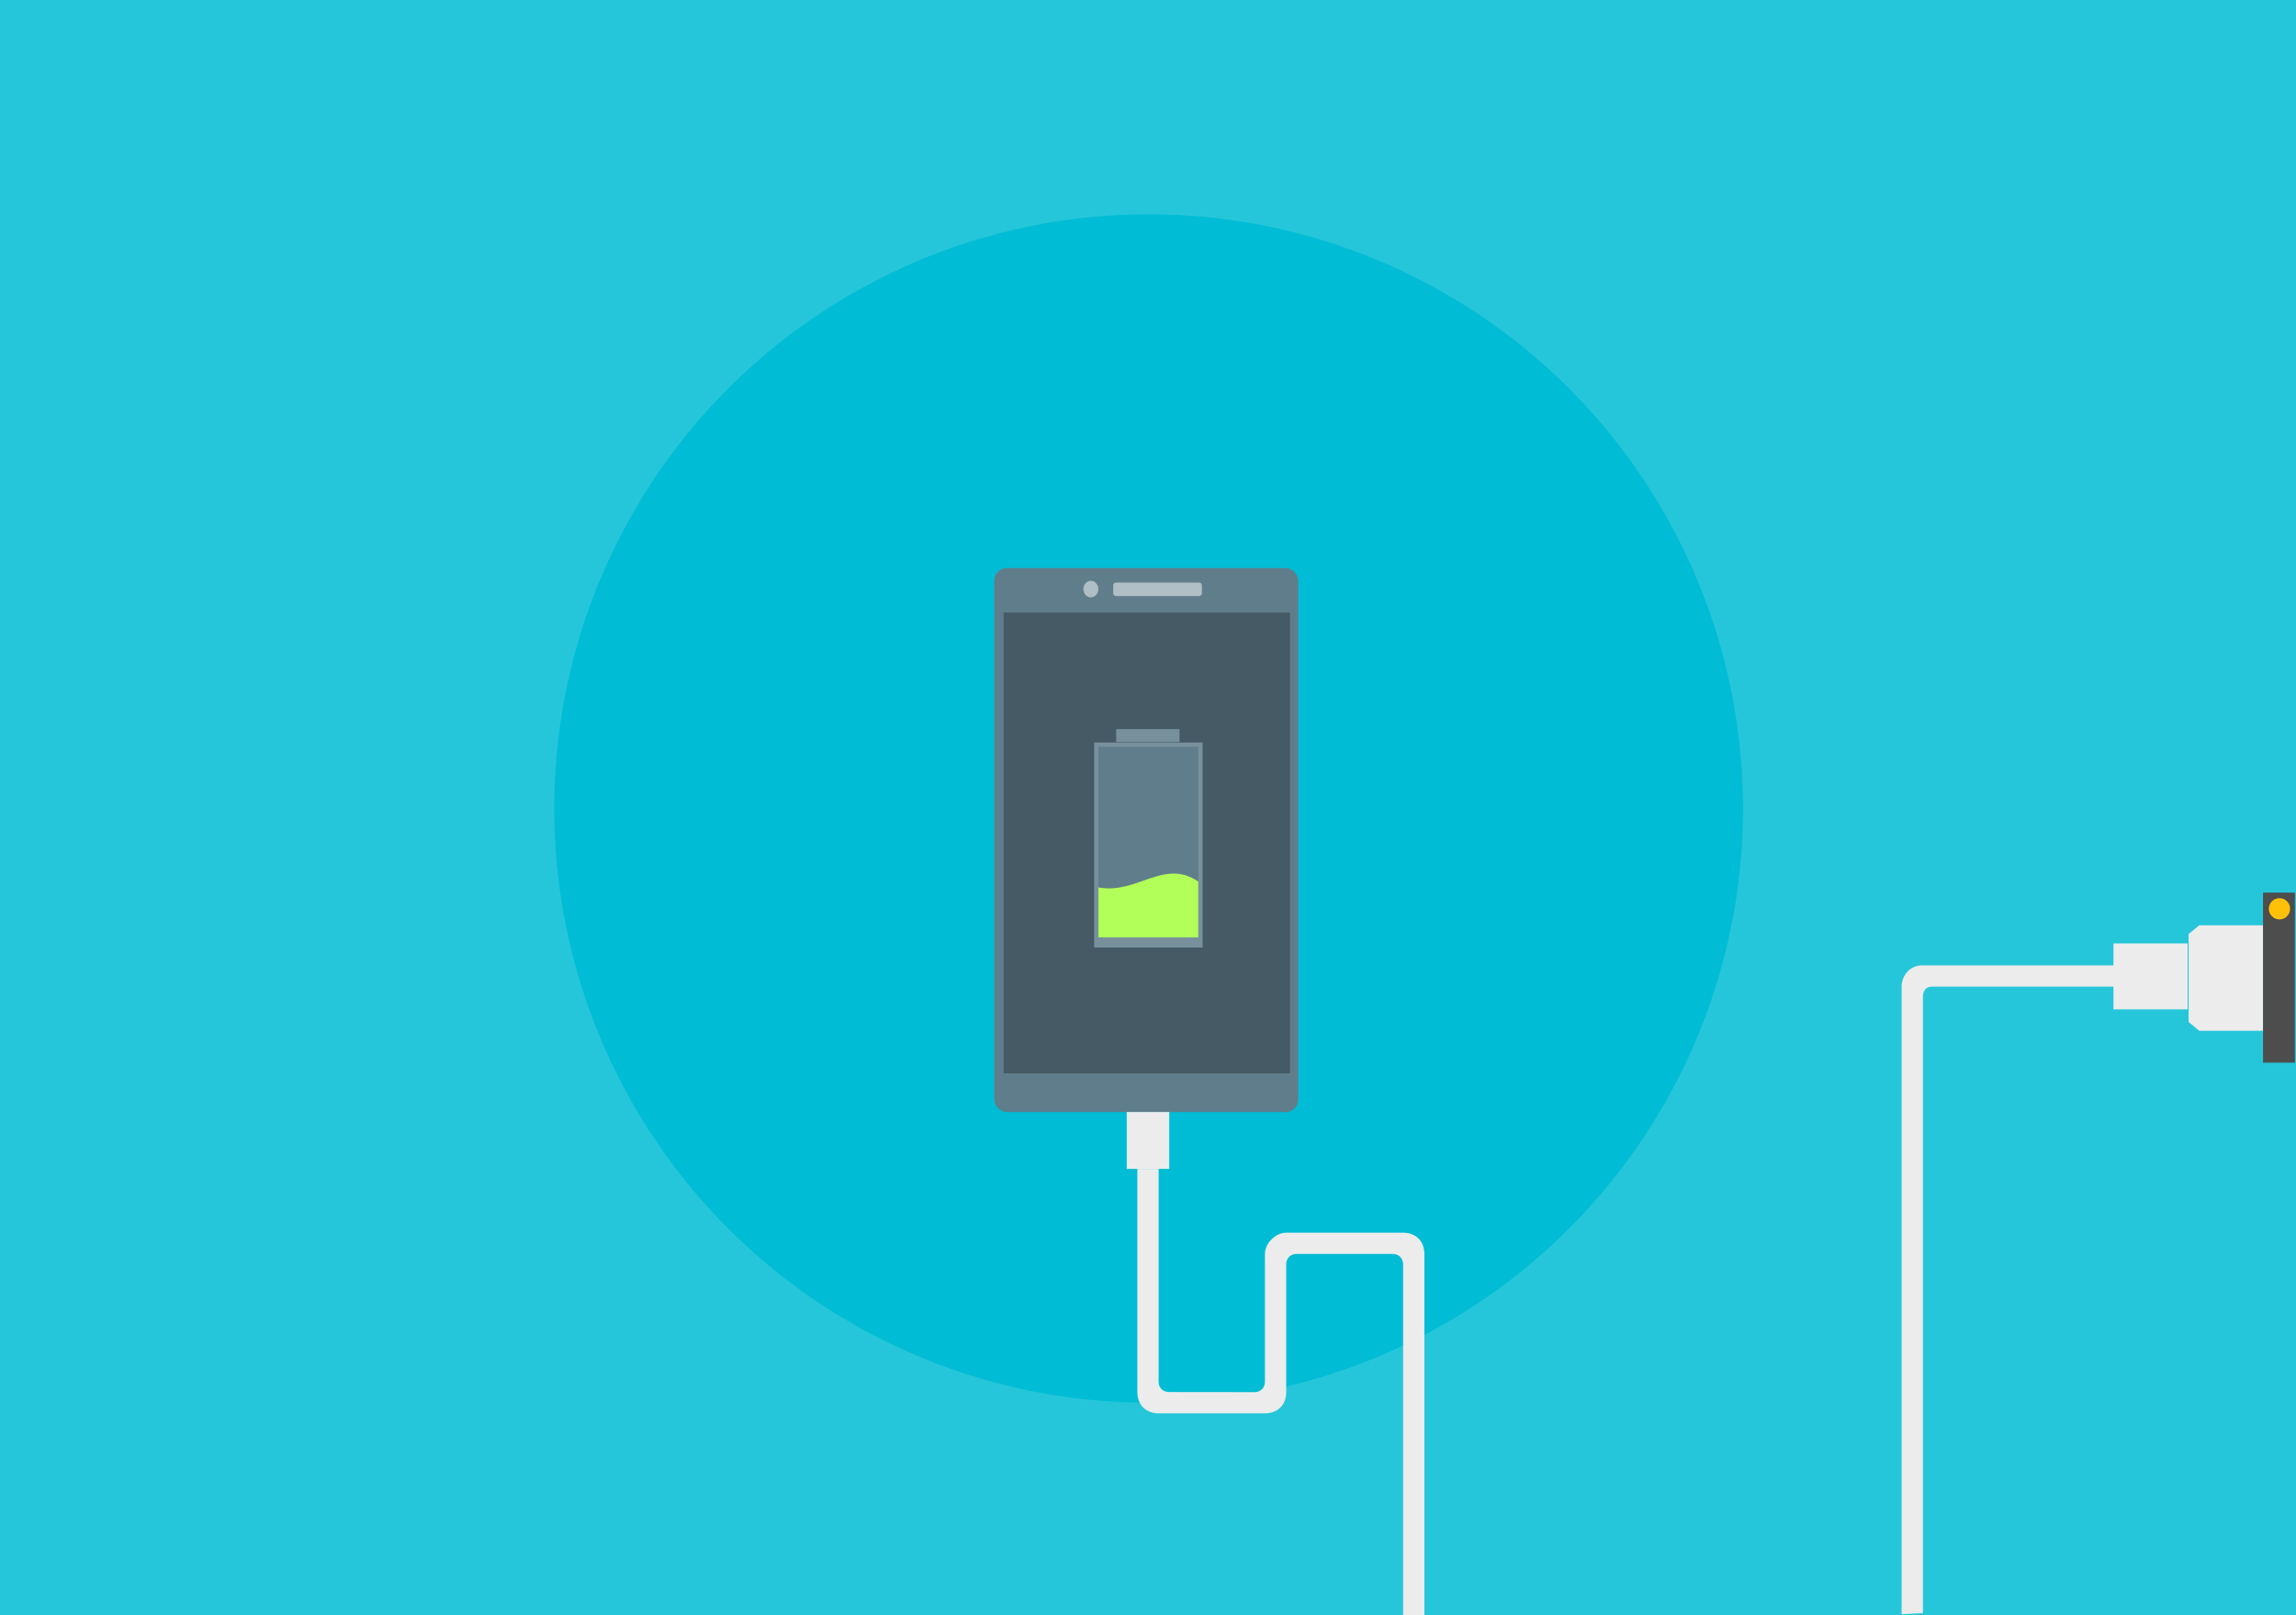 <svg xmlns="http://www.w3.org/2000/svg" width="1152" height="810.667" viewBox="0 0 1080 760"><g fill-rule="evenodd" transform="translate(0 -292.362)"><path fill="#26c6da" d="M0 292.362h1080v760H0z"/><circle r="279.582" cy="672.781" cx="540.292" fill="#00bcd4"/><rect ry="5.888" y="559.647" x="467.699" height="255.961" width="142.994" fill="#607d8b"/><path fill="#455a64" d="M472.115 580.584h134.677v216.771H472.115z"/><ellipse ry="3.898" rx="3.526" cy="569.538" cx="513.115" fill="#b0bec5"/><rect ry="1.325" y="566.46" x="523.622" height="6.359" width="41.742" fill="#b0bec5"/><path d="M530 815.576v26.786h20v-26.786z" fill="#ececec"/><path d="M535 842.362v105c0 6 4 10 10 10h49.95c6.05 0 10.05-4 10.05-9.798v-60.202c0-3 2-5 5-5h45c3 0 5 2 5 5v165h10v-170c0-6-4-10-10-10h-55c-5 0-10 5-10 10v60.076c0 2.924-2 4.924-4.824 4.947l-40.013-.045c-3.163.022-5.163-1.978-5.163-4.776V842.362zM1029.034 736.244v31.021h-34.898v-31.021z" fill="#ececec"/><path d="M994.492 746.6h-90c-6-.238-10 4.762-10 10v295.257l10-.505v-289.7c.066-2.804 1-5.29 5-5.065l85 .014zM1034.493 727.72l-5 4.136v41.37l5 4.136h30V727.72z" fill="#ececec"/><path d="M1064.493 712.362v80h15v-80z" fill="#4d4d4d"/><circle r="5" cy="719.963" cx="1072.22" fill="#ffc107"/><path fill="#78909c" d="M514.673 641.735h51.013v96.47h-51.013zM525.027 635.422h29.799v6.061h-29.799z"/><path fill="#607d8b" d="M516.693 643.755h46.972v89.651h-46.972z"/><path d="M516.693 709.916c18.366 3.369 30.562-13.803 46.972-2.768v26.259h-46.972z" fill="#b2ff59"/></g></svg>